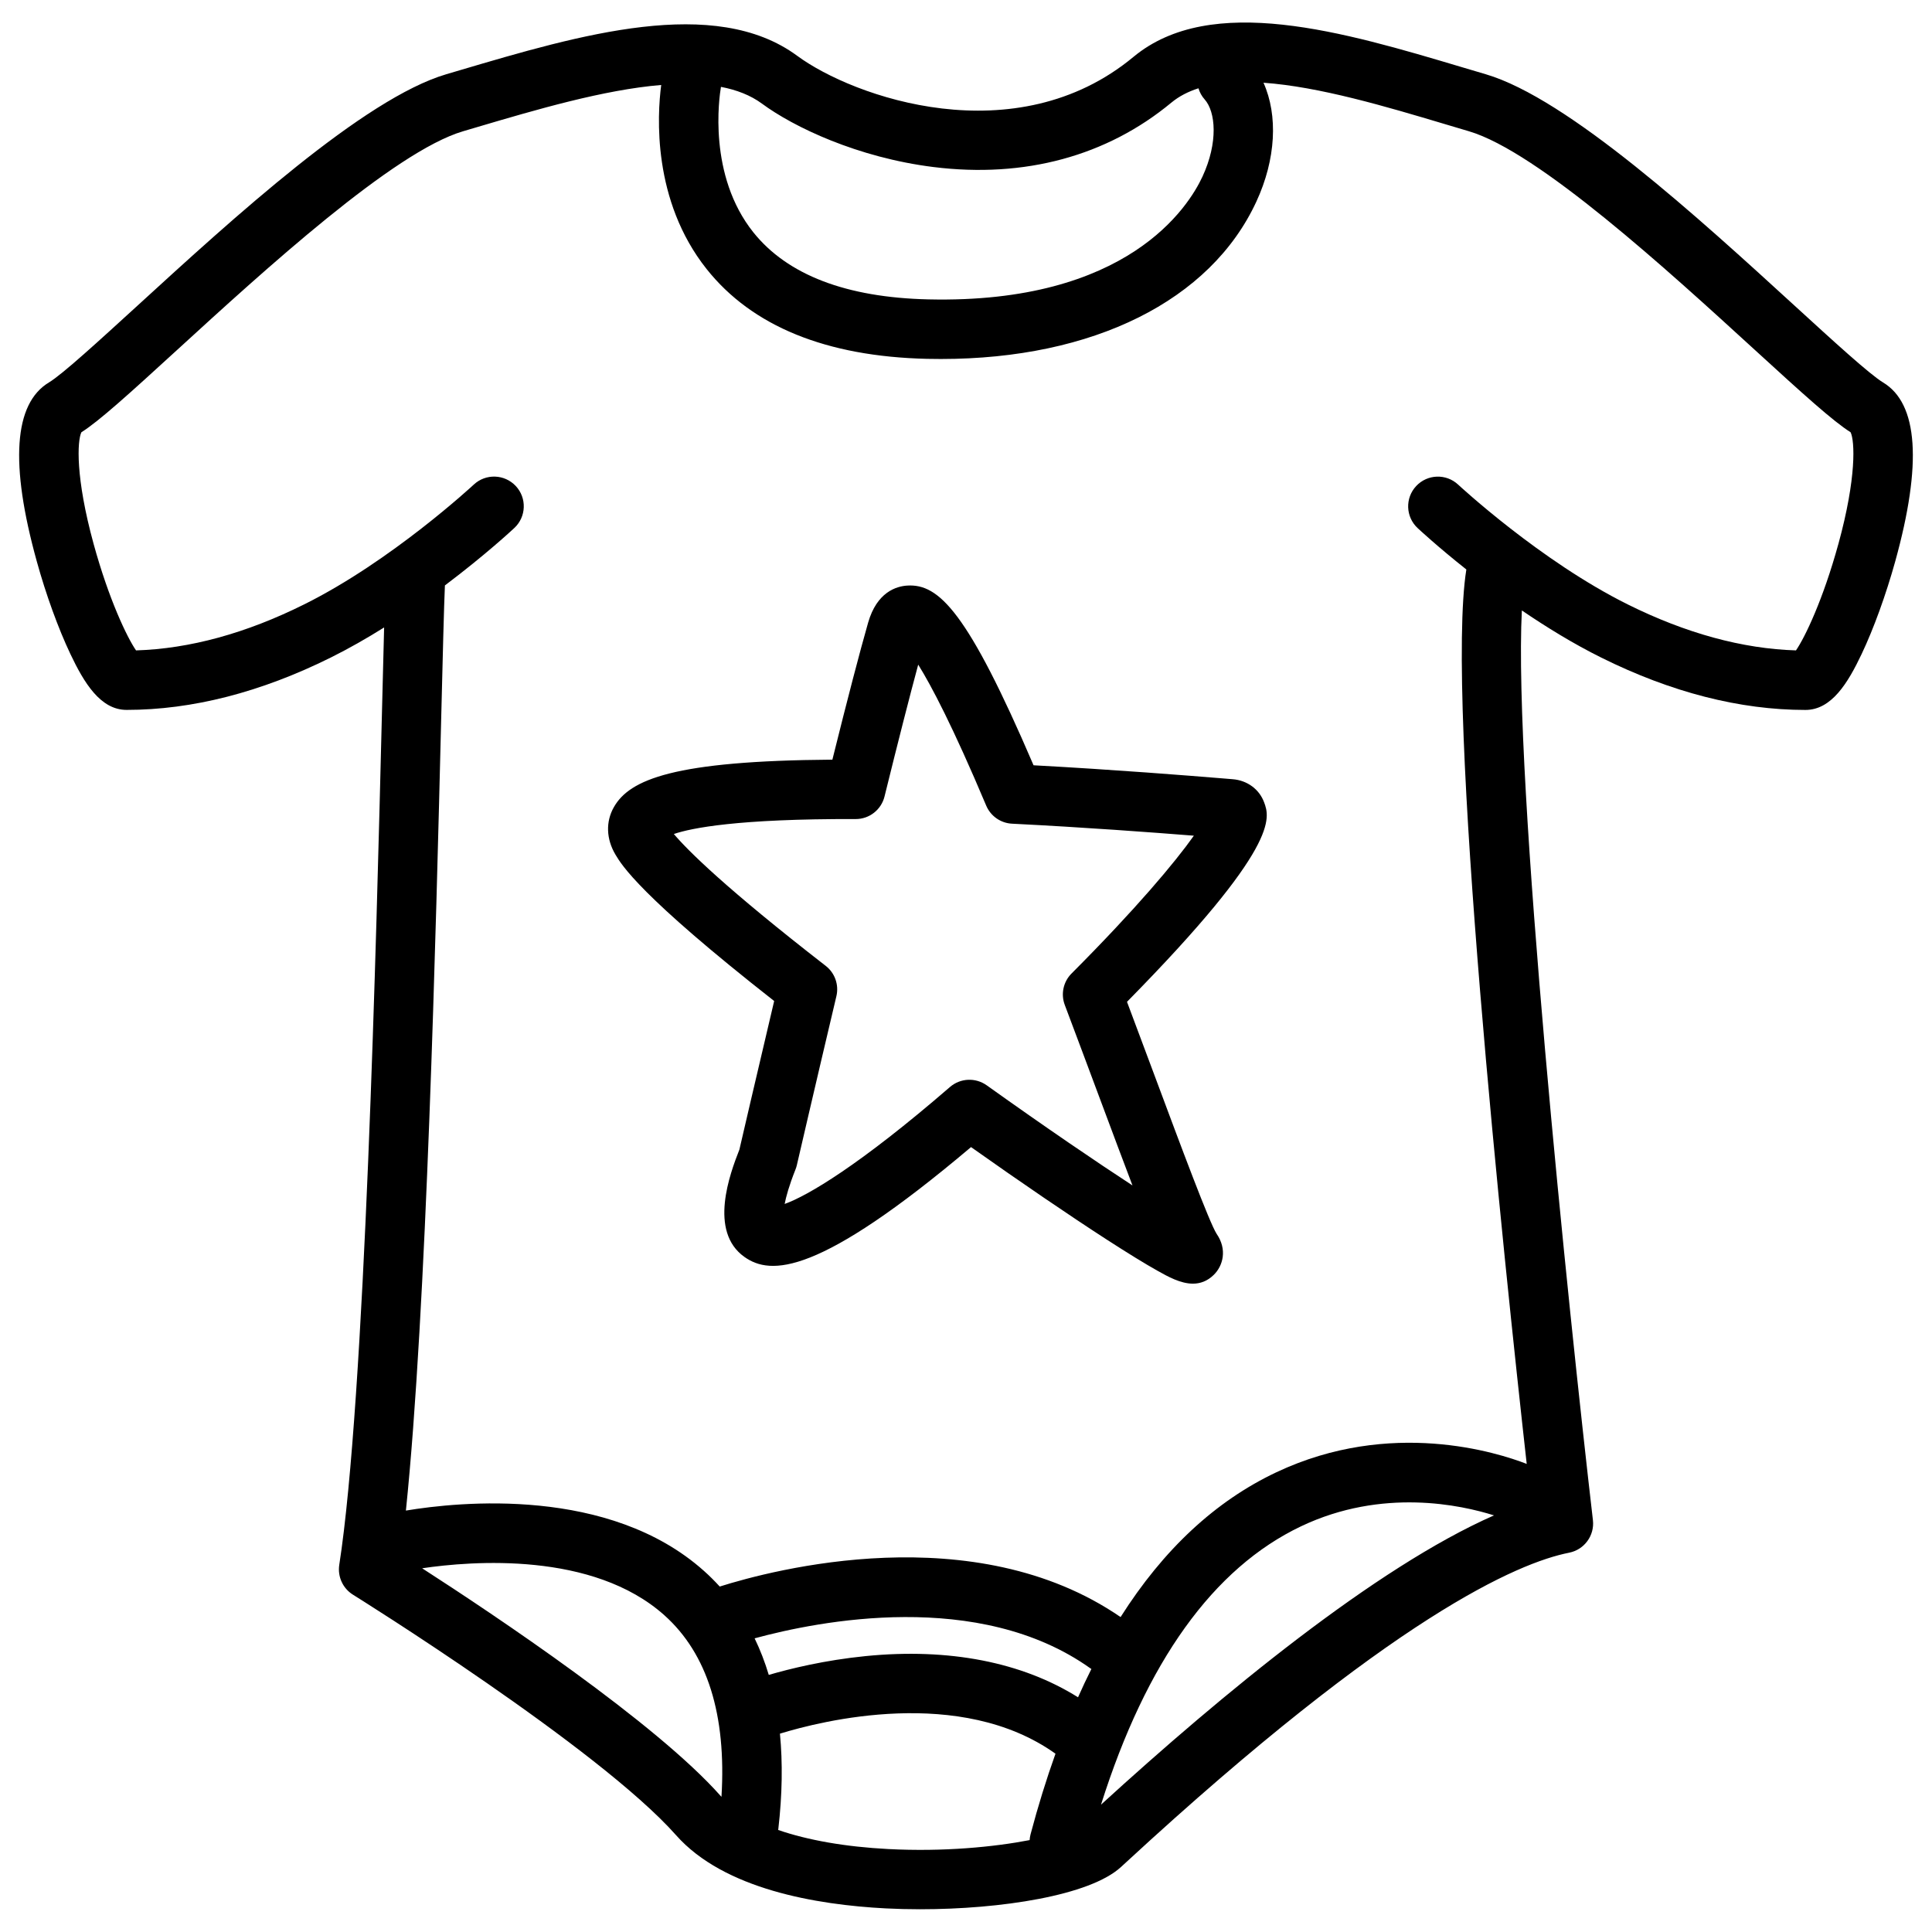 <?xml version="1.0" encoding="UTF-8"?>
<!-- The Best Svg Icon site in the world: iconSvg.co, Visit us! https://iconsvg.co -->
<svg fill="#000000" width="800px" height="800px" version="1.1" viewBox="144 144 512 512" xmlns="http://www.w3.org/2000/svg">
 <g>
  <path d="m479 356.62c-1.277-3.465-4.469-5.816-8.324-6.121l-3.012-0.246c-8.59-0.699-27.918-2.262-49.762-3.445-17.484-40.758-25.094-48.129-33.457-47.625-2.883 0.176-8.059 1.684-10.391 9.852-2.242 7.844-5.422 20.035-9.465 36.281-42.066 0.297-53.727 5.254-57.898 12.566-2.203 3.856-2.055 8.453 0.414 12.605 1.625 2.734 6.445 10.855 42.055 38.789-4.773 20.211-8.473 36.191-9.211 39.371-2.519 6.394-8.215 21.676 1.328 28.449 6.926 4.922 19.543 5.144 60.055-29.105 13.363 9.457 25.957 18.035 35.887 24.461 5.668 3.66 10.223 6.465 13.551 8.324 2.715 1.523 6.07 3.406 9.359 3.406 1.918 0 3.816-0.641 5.551-2.352 2.441-2.402 3.602-6.723 0.719-10.875-1.949-3.09-9.34-22.898-16.473-42.047-2.293-6.16-4.734-12.695-7.262-19.414 40.617-41.254 37.84-48.781 36.336-52.875zm-51.031 45.371c-2.184 2.184-2.883 5.453-1.789 8.336 3.16 8.363 6.188 16.512 9.023 24.09 3.641 9.77 6.555 17.543 8.914 23.734-9.523-6.211-22.594-15.086-38.641-26.539-2.961-2.106-6.977-1.918-9.723 0.453-24.039 20.801-37.797 28.852-43.809 30.996 0.355-1.871 1.141-4.793 2.875-9.16 0.148-0.363 0.266-0.746 0.355-1.133 0.051-0.195 4.606-19.965 10.48-44.773 0.707-3-0.395-6.141-2.832-8.031-26.5-20.566-36.496-30.523-40.246-34.941 4.656-1.594 16.926-4.062 48.168-3.965 3.621 0.02 6.801-2.461 7.664-5.984 3.633-14.699 6.621-26.41 8.926-34.941 3.465 5.559 9.172 16.375 18.016 37.352 1.172 2.785 3.836 4.656 6.859 4.801 19.375 0.973 37.312 2.32 48.176 3.18-4.984 7.047-15.316 19.375-32.418 36.527z"/>
  <path d="m643.03 245.35c-3.512-2.106-13.195-10.973-23.449-20.348-25.34-23.172-60.035-54.918-81.859-61.332-2.066-0.609-4.172-1.23-6.309-1.871-31.141-9.289-66.43-19.809-87.031-2.727-31.25 25.918-74.281 10.656-89.109-0.277-21.875-16.129-57.711-5.551-89.336 3.797l-3.641 1.074c-21.832 6.418-56.535 38.164-81.863 61.336-10.266 9.379-19.949 18.242-23.461 20.348-9.309 5.598-10.402 21.551-3.227 47.41 2.449 8.855 5.699 17.789 8.895 24.531 3.652 7.703 7.988 14.84 14.906 14.84 17.379 0 35.57-4.664 54.09-13.863 4.871-2.422 9.633-5.144 14.16-7.988-0.168 6.121-0.363 13.934-0.59 23.203-1.457 58.914-4.488 181.5-11.297 225.22-0.48 3.121 0.945 6.231 3.621 7.902 0.648 0.402 65.094 40.539 85.648 63.754 12.676 14.316 37.207 18.441 55.559 19.387 2.941 0.148 5.984 0.227 9.082 0.227 21.285 0 44.98-3.59 53.266-11.207l1.348-1.238c70.652-65.18 103.89-79.379 117.41-82.047 4.023-0.797 6.769-4.555 6.297-8.629-6.445-55.488-21.117-196.72-18.832-241.08 6.465 4.41 13.648 8.828 21.059 12.508 18.508 9.199 36.715 13.863 54.09 13.863 6.918 0 11.258-7.133 14.906-14.84 3.199-6.742 6.434-15.684 8.895-24.531 7.164-25.867 6.082-41.828-3.227-47.418zm-251.62-57.082c24.129 3 45.922-2.902 63.023-17.082 2.035-1.684 4.457-2.922 7.172-3.789 0.316 1.062 0.855 2.078 1.645 2.953 2.902 3.266 3.641 11.355-0.59 20.469-3.68 7.93-19.789 33.742-72.641 32.52-21.738-0.5-37.332-6.477-46.367-17.762-12.074-15.105-9.074-35.75-8.59-38.555 4.164 0.797 7.844 2.215 10.863 4.438 8.379 6.191 25.324 14.301 45.484 16.809zm-135.54 371.34c13.125-1.938 45.254-4.508 64.215 12.469 11.387 10.195 16.441 26.371 15.113 48.098-0.078-0.078-0.168-0.156-0.234-0.246-17.102-19.32-59.562-47.727-79.094-60.32zm173.82 34.191c-14.867-9.32-34.195-13.105-56.254-10.922-10.902 1.082-20.121 3.356-25.703 4.988-1.023-3.406-2.273-6.641-3.75-9.691 16.867-4.594 59.445-13.086 88.965 7.941 0.09 0.07 0.195 0.109 0.285 0.176-1.223 2.441-2.402 4.941-3.543 7.508zm-50.246 40.219c-11.426-0.59-21.371-2.352-29.227-5.059 0.02-0.109 0.039-0.207 0.051-0.305 1.043-9.082 1.172-17.496 0.422-25.219 10.973-3.375 47.805-12.676 73.023 5.312-2.402 6.723-4.606 13.824-6.602 21.344-0.137 0.523-0.215 1.043-0.254 1.555-9.469 1.828-22.848 3.129-37.414 2.371zm56.336-11.77c11.977-37.914 29.777-62.699 53.008-73.762 21.59-10.273 42.539-5.617 51.137-2.894-31.398 13.816-72.137 47.422-104.14 76.656zm195.4-334.06c-4.035 14.68-8.828 24.688-11.227 28.172-14.188-0.434-29.176-4.527-44.586-12.184-23.133-11.492-44.723-31.547-44.938-31.742-3.18-2.973-8.156-2.805-11.129 0.375-2.973 3.18-2.805 8.156 0.375 11.129 0.434 0.402 5.332 4.961 12.922 10.98-5.664 35.254 10.082 184.09 15.996 237.03-7.644-2.973-36.016-12.082-66.312 2.203-16.156 7.617-29.961 20.469-41.316 38.387-38.828-26.688-92.18-12.527-106.23-8.09-1.32-1.445-2.715-2.844-4.203-4.164-25.094-22.414-64.875-18.312-78.965-15.969 5.473-52.781 7.961-153.5 9.367-210.45 0.402-16.195 0.727-29.41 0.973-34.727 10.656-8.02 17.879-14.73 18.402-15.223 3.18-2.973 3.344-7.949 0.375-11.121-2.973-3.168-7.949-3.344-11.129-0.375-0.215 0.195-21.805 20.25-44.938 31.742-15.395 7.672-30.379 11.766-44.57 12.199-2.391-3.484-7.191-13.492-11.227-28.172-4.871-17.742-4.34-27.355-3.258-29.629 4.695-2.973 12.469-10.016 25.496-21.934 22.84-20.891 57.348-52.457 75.68-57.848l3.66-1.082c15.656-4.625 33.555-9.91 48.828-11.18-1.055 8.039-2.391 30.613 12.023 48.766 12.062 15.184 31.715 23.191 58.41 23.812 1.238 0.031 2.461 0.039 3.68 0.039 40.344 0 71.449-15.438 83.602-41.691 5.207-11.238 5.777-22.859 1.898-31.52 14.809 1.043 32.562 6.336 48.059 10.961 2.156 0.641 4.281 1.277 6.356 1.891 18.332 5.391 52.84 36.961 75.68 57.848 13.027 11.918 20.801 18.961 25.496 21.934 1.094 2.277 1.625 11.891-3.246 29.633z"/>
 </g>
</svg>